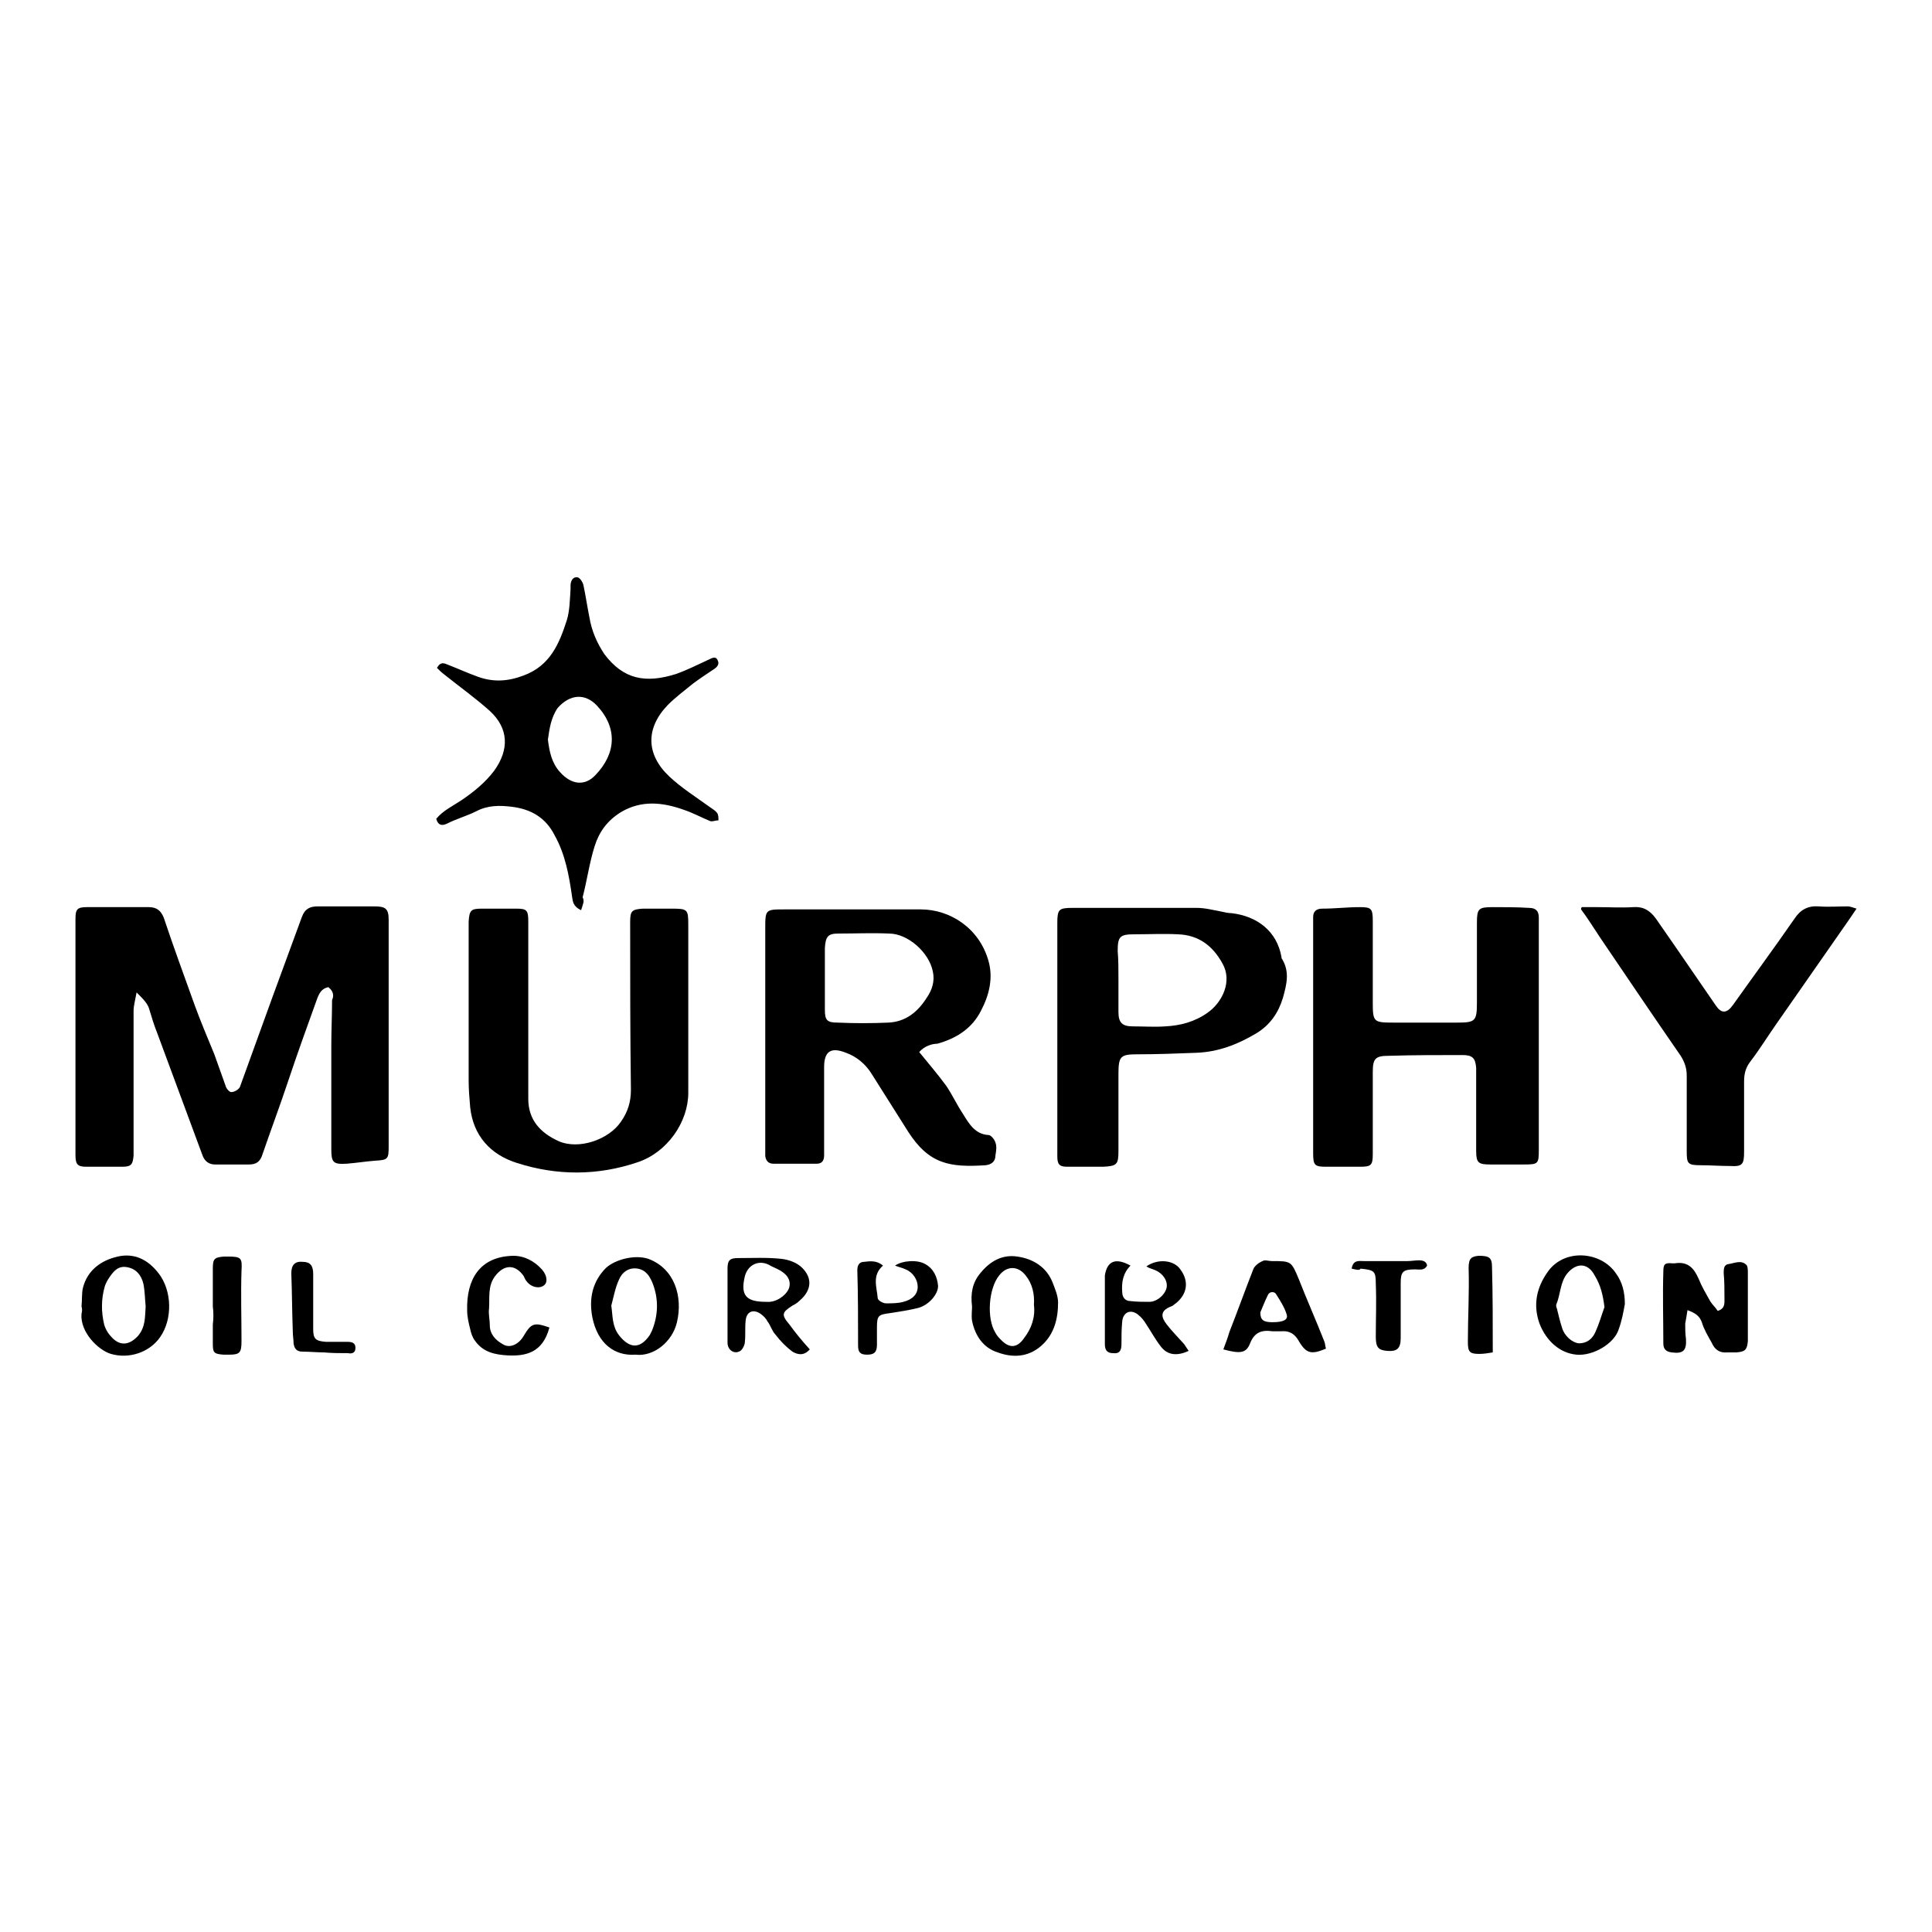 <?xml version="1.0" encoding="utf-8"?>
<!-- Svg Vector Icons : http://www.onlinewebfonts.com/icon -->
<!DOCTYPE svg PUBLIC "-//W3C//DTD SVG 1.1//EN" "http://www.w3.org/Graphics/SVG/1.1/DTD/svg11.dtd">
<svg version="1.1" xmlns="http://www.w3.org/2000/svg" xmlns:xlink="http://www.w3.org/1999/xlink" x="0px" y="0px" viewBox="0 0 256 256" enable-background="new 0 0 256 256" xml:space="preserve">
<g><g><path fill="#000000" d="M43.5,130.8c-0.9,0.2-1.2,0.8-1.5,1.6c-1.3,3.6-2.6,7.2-3.8,10.8c-1.1,3.3-2.3,6.5-3.4,9.7c-0.3,1-0.8,1.4-1.8,1.4c-1.5,0-3,0-4.5,0c-0.8,0-1.4-0.4-1.7-1.3c-2-5.4-4-10.8-6-16.2c-0.4-1-0.7-2-1-3c-0.2-0.8-0.8-1.4-1.7-2.3c-0.2,1.1-0.4,1.8-0.4,2.4c0,6.2,0,12.4,0,18.5c0,0.2,0,0.5,0,0.7c-0.1,1.2-0.3,1.5-1.5,1.5c-1.6,0-3.2,0-4.8,0c-1.2,0-1.4-0.4-1.4-1.6c0-10.4,0-20.8,0-31.2c0-1.3,0.2-1.6,1.5-1.6c2.7,0,5.4,0,8.2,0c1,0,1.6,0.4,2,1.4c1.3,3.9,2.7,7.7,4.1,11.6c0.8,2.2,1.7,4.3,2.6,6.5c0.5,1.4,1,2.8,1.5,4.2c0.1,0.4,0.6,0.9,0.8,0.8c0.4,0,1-0.4,1.1-0.7c1.4-3.9,2.8-7.7,4.2-11.6c1.3-3.6,2.7-7.3,4-10.9c0.4-1.1,1.1-1.4,2.1-1.4c2.5,0,5,0,7.5,0c1.5,0,1.9,0.3,1.9,1.8c0,3.6,0,7.2,0,10.8c0,6.4,0,12.8,0,19.2c0,1.7-0.1,1.8-1.8,1.9c-1.3,0.1-2.5,0.3-3.8,0.4c-1.8,0.1-2-0.2-2-2c0-4.6,0-9.1,0-13.7c0-2,0.1-4,0.1-6C44.2,132.1,44.3,131.4,43.5,130.8z"/><path fill="#000000" d="M121.8,139.4c1.3,1.6,2.5,3,3.6,4.5c0.8,1.2,1.4,2.5,2.2,3.7c0.8,1.3,1.6,2.7,3.4,2.8c0.3,0,0.8,0.6,0.9,1c0.2,0.5,0.1,1.1,0,1.7c0,0.8-0.5,1.2-1.3,1.3c-4.7,0.3-7.5-0.1-10.3-4.5c-1.6-2.5-3.2-5.1-4.8-7.6c-0.8-1.3-2-2.3-3.4-2.8c-2-0.8-2.9-0.2-2.9,1.9c0,3.5,0,7,0,10.5c0,0.4,0,0.8,0,1.2c0,0.7-0.3,1.1-1,1.1c-1.9,0-3.8,0-5.7,0c-0.7,0-1-0.4-1.1-1c0-0.3,0-0.6,0-0.8c0-9.8,0-19.6,0-29.3c0-2.6,0-2.6,2.6-2.6c6,0,12,0,18,0c3.9,0,7.8,2.5,9,6.9c0.6,2.2,0.1,4.4-1,6.5c-1.2,2.4-3.3,3.7-5.8,4.4C123.5,138.3,122.5,138.6,121.8,139.4z M109.3,129.6c0,1.4,0,2.8,0,4.2c0,1.4,0.3,1.7,1.7,1.7c2.2,0.1,4.5,0.1,6.7,0c2.3-0.1,3.9-1.4,5.1-3.3c0.7-1,1.1-2.2,0.8-3.5c-0.5-2.5-3.3-5-5.8-5c-2.2-0.1-4.5,0-6.7,0c-1.4,0-1.7,0.4-1.8,1.9C109.3,126.9,109.3,128.3,109.3,129.6z"/><path fill="#000000" d="M174,137.5c0-4.9,0-9.9,0-14.8c0-0.4,0-0.8,0-1.2c0-0.7,0.4-1.1,1.2-1.1c1.7,0,3.3-0.2,5-0.2c1.5,0,1.7,0.2,1.7,1.8c0,3.6,0,7.2,0,10.8c0,2.6,0.1,2.7,2.7,2.7c2.8,0,5.7,0,8.5,0c2.4,0,2.6-0.2,2.6-2.7c0-3.5,0-7,0-10.5c0-1.9,0.2-2.1,2.1-2.1c1.6,0,3.2,0,4.8,0.1c0.9,0,1.3,0.4,1.3,1.3c0,0.2,0,0.4,0,0.7c0,9.9,0,19.9,0,29.9c0,0,0,0.1,0,0.2c0,1.8-0.1,1.9-1.9,1.9c-1.5,0-3,0-4.5,0c-1.6,0-1.9-0.2-1.9-1.8c0-3.3,0-6.7,0-10c0-0.3,0-0.7,0-1c-0.1-1.3-0.5-1.7-1.8-1.7c-3.3,0-6.5,0-9.8,0.1c-1.8,0-2.1,0.4-2.1,2.2c0,3.6,0,7.2,0,10.8c0,1.5-0.2,1.7-1.7,1.7c-1.5,0-3,0-4.5,0c-1.5,0-1.7-0.2-1.7-1.8C174,147.6,174,142.5,174,137.5z"/><path fill="#000000" d="M91.2,134c0,3.6,0,7.2,0,10.8c0,3.9-2.8,7.9-6.7,9.2c-5.3,1.8-10.7,1.8-16,0.1c-3.5-1.1-5.8-3.6-6.2-7.4c-0.1-1.2-0.2-2.3-0.2-3.5c0-6.8,0-13.6,0-20.3c0-0.3,0-0.6,0-0.8c0.1-1.5,0.3-1.7,1.8-1.7c1.5,0,3,0,4.5,0c1.4,0,1.6,0.2,1.6,1.7c0,4,0,8,0,12c0,3.8,0,7.7,0,11.5c0,2.8,1.6,4.5,4,5.6c2.7,1.2,6.7-0.2,8.3-2.6c0.9-1.3,1.3-2.6,1.3-4.2c-0.1-7.4-0.1-14.8-0.1-22.2c0-1.5,0.2-1.7,1.7-1.8c1.3,0,2.6,0,3.8,0c2.1,0,2.2,0.1,2.2,2.1C91.2,126.3,91.2,130.1,91.2,134z"/><path fill="#000000" d="M77,120.6c-1.1-0.5-1.1-1.2-1.2-1.8c-0.4-2.8-0.9-5.6-2.3-8.1c-1.2-2.4-3.2-3.5-5.7-3.8c-1.6-0.2-3.2-0.2-4.7,0.6c-1.2,0.6-2.6,1-3.8,1.6c-0.6,0.3-1.2,0.4-1.5-0.6c0.9-1.1,2.2-1.7,3.4-2.5c1.6-1.1,3.1-2.3,4.3-3.9c2-2.8,1.9-5.6-0.6-7.9c-1.9-1.7-4-3.2-6-4.8c-0.4-0.3-0.7-0.6-1-0.9c0.5-0.9,1-0.6,1.5-0.4c1.3,0.5,2.6,1.1,4,1.6c2,0.7,3.9,0.6,6-0.2c3.5-1.3,4.7-4.2,5.7-7.3c0.4-1.3,0.4-2.7,0.5-4.1c0-0.2,0-0.3,0-0.5c0-0.6,0.3-1.2,0.9-1.1c0.3,0,0.7,0.6,0.8,1c0.3,1.4,0.5,2.8,0.8,4.3c0.3,1.8,1,3.4,2,4.9c2.5,3.3,5.4,3.9,9.5,2.6c1.4-0.5,2.8-1.2,4.1-1.8c0.5-0.2,1.1-0.7,1.4,0c0.3,0.6-0.2,1-0.7,1.3c-0.9,0.6-1.8,1.2-2.6,1.8c-1.1,0.9-2.3,1.8-3.3,2.8c-3,3.1-2.9,6.6,0.2,9.5c1.6,1.5,3.5,2.7,5.3,4c0.4,0.3,0.8,0.5,1,0.8c0.2,0.2,0.2,0.7,0.2,1c-0.4,0-0.8,0.2-1.1,0.1c-1.2-0.5-2.3-1.1-3.5-1.5c-2.8-1-5.6-1.3-8.3,0.3c-1.8,1.1-2.9,2.6-3.5,4.5c-0.7,2.2-1,4.5-1.6,6.8C77.5,119.4,77.2,119.9,77,120.6z M72.6,98c0.2,1.6,0.5,3.1,1.6,4.3c1.5,1.7,3.3,1.9,4.7,0.4c2.7-2.8,3-6.2,0.2-9.2c-1.6-1.7-3.6-1.5-5.2,0.3C73,95.1,72.8,96.6,72.6,98z"/><path fill="#000000" d="M140.1,137.5c0-5.1,0-10.1,0-15.2c0-1.8,0.2-2,2-2c5.5,0,11,0,16.5,0c1.1,0,2.2,0.3,3.3,0.5c0.4,0.1,0.9,0.2,1.3,0.2c3.4,0.4,6,2.4,6.6,5.8c0,0.1,0,0.2,0.1,0.3c1,1.7,0.6,3.3,0.1,5.1c-0.6,2-1.7,3.6-3.5,4.7c-2.5,1.5-5.1,2.5-8,2.6c-2.6,0.1-5.1,0.2-7.7,0.2c-2.3,0-2.6,0.2-2.6,2.6c0,3.4,0,6.8,0,10.2c0,1.8-0.2,2-2,2.1c-1.6,0-3.2,0-4.8,0c-1.1,0-1.3-0.4-1.3-1.4C140.1,147.9,140.1,142.7,140.1,137.5L140.1,137.5z M148.2,129.8L148.2,129.8c0,1.4,0,2.9,0,4.3c0,1.4,0.5,1.9,1.9,1.9c1.4,0,2.9,0.1,4.3,0c2-0.1,3.9-0.6,5.6-1.8c2-1.4,3.3-4.2,2-6.5c-1.3-2.4-3.2-3.8-5.9-3.9c-1.9-0.1-3.9,0-5.8,0c-1.9,0-2.2,0.3-2.2,2.2C148.2,127.2,148.2,128.5,148.2,129.8z"/><path fill="#000000" d="M209.6,120.2c0.7,0,1.4,0,2.1,0c1.6,0,3.1,0.1,4.7,0c1.3-0.1,2.2,0.4,3,1.5c1.6,2.3,3.2,4.6,4.7,6.8c1.1,1.6,2.2,3.2,3.3,4.8c0.7,1,1.4,1,2.2-0.1c2.7-3.8,5.5-7.6,8.2-11.5c0.8-1.2,1.8-1.7,3.2-1.6c1.3,0.1,2.6,0,3.8,0c0.3,0,0.6,0.1,1.2,0.3c-1,1.5-2,2.9-2.9,4.2c-2.5,3.6-5.1,7.3-7.6,10.9c-1.2,1.7-2.3,3.5-3.6,5.2c-0.6,0.8-0.8,1.6-0.8,2.6c0,3.1,0,6.2,0,9.3c0,1.7-0.2,2-1.9,1.9c-1.3,0-2.6-0.1-3.8-0.1c-1.8,0-1.9-0.2-1.9-1.9c0-3.3,0-6.7,0-10c0-1-0.3-1.8-0.8-2.6c-3.6-5.2-7.1-10.4-10.7-15.7c-0.8-1.2-1.6-2.5-2.5-3.7C209.5,120.4,209.5,120.3,209.6,120.2z"/><path fill="#000000" d="M223.6,173.6c-0.1,0.7-0.2,1.2-0.3,1.8c0,0.7,0,1.3,0.1,2c0.1,1.6-0.4,2-1.9,1.8c-0.8-0.1-1.1-0.5-1.1-1.2c0-3.2-0.1-6.3,0-9.5c0-1,0.2-1.2,1.2-1.1c0.1,0,0.2,0,0.3,0c1.8-0.3,2.6,0.7,3.2,2.1c0.4,1,1,2,1.5,2.9c0.3,0.5,0.7,0.8,1,1.3c1-0.3,0.9-1,0.9-1.7c0-1.1,0-2.2-0.1-3.3c0-0.5,0-1.1,0.6-1.2c0.8-0.1,1.7-0.6,2.4,0.1c0.2,0.2,0.2,0.7,0.2,1.1c0,2.6,0,5.2,0,7.8c0,0.4,0,0.8,0,1.2c-0.1,1.2-0.4,1.4-1.5,1.5c-0.4,0-0.8,0-1.2,0c-1.1,0.1-1.7-0.4-2.1-1.3c-0.5-0.9-1-1.7-1.3-2.7C225.2,174.4,224.7,174,223.6,173.6z"/><path fill="#000000" d="M162.1,178.8c0.3-0.8,0.6-1.6,0.8-2.3c1.1-2.8,2.1-5.6,3.2-8.4c0.2-0.4,0.7-0.8,1.2-1c0.3-0.2,0.8,0,1.2,0c2.6,0,2.6,0,3.6,2.4c1.1,2.8,2.3,5.5,3.4,8.3c0.1,0.3,0.1,0.6,0.2,0.9c-1.9,0.8-2.6,0.7-3.6-1c-0.5-0.9-1.2-1.4-2.3-1.3c-0.4,0-0.8,0-1.2,0c-1.4-0.2-2.4,0.1-3,1.7C165.1,179.3,164.3,179.4,162.1,178.8z M167,173.9c0,1,0.4,1.3,1.6,1.3c1.4,0,2.1-0.3,1.9-1c-0.3-1-0.9-1.9-1.4-2.7c-0.2-0.4-0.9-0.4-1.1,0.1C167.6,172.4,167.3,173.2,167,173.9z"/><path fill="#000000" d="M215.3,172.8c-0.2,1.1-0.4,2.2-0.8,3.3c-0.6,2-3.5,3.6-5.6,3.4c-2.2-0.2-4-1.8-4.9-4.1c-0.9-2.5-0.4-4.8,1.1-6.9c2.2-3.1,7-2.7,9,0.2C215,169.9,215.3,171.3,215.3,172.8z M212.6,173.2c-0.2-1.6-0.5-2.9-1.3-4.2c-0.9-1.7-2.4-1.7-3.6-0.3c-1,1.2-0.9,2.8-1.5,4.2c0,0.1,0,0.3,0.1,0.5c0.2,0.8,0.4,1.7,0.7,2.6c0.3,1,1.3,1.9,2.2,2c1.1,0,1.8-0.6,2.2-1.5C211.9,175.4,212.2,174.3,212.6,173.2z"/><path fill="#000000" d="M10.8,173.1c0.1-0.8,0-1.7,0.2-2.5c0.6-2.3,2.4-3.6,4.6-4.1c2.2-0.5,4,0.4,5.4,2.2c1.8,2.3,1.9,6.1,0.2,8.5c-1.4,2-4.1,2.9-6.5,2.2c-1.7-0.5-4.1-2.9-3.9-5.3C10.9,173.7,10.9,173.4,10.8,173.1C10.8,173.1,10.8,173.1,10.8,173.1z M19.3,173.1c-0.1-1-0.1-2-0.3-3c-0.3-1.2-1-2-2.2-2.2c-1.2-0.2-1.8,0.6-2.4,1.5c-0.2,0.3-0.4,0.7-0.5,1c-0.5,1.7-0.5,3.4-0.1,5.1c0.2,0.7,0.6,1.3,1.1,1.8c1.1,1.1,2.3,0.9,3.4-0.3C19.3,175.8,19.2,174.5,19.3,173.1z"/><path fill="#000000" d="M84.2,179.5c-2.8,0.2-5-1.5-5.7-4.9c-0.5-2.5,0-4.8,1.8-6.6c1.2-1.1,3.8-1.8,5.6-1.2c3.5,1.3,4.6,5,3.8,8.4C89.1,177.8,86.6,179.8,84.2,179.5z M81,173c0.2,1.4,0.1,2.7,1,3.9c1.4,1.8,2.8,1.9,4.1,0c0.1-0.2,0.2-0.4,0.3-0.6c0.8-2,0.9-4.1,0.1-6.2c-0.4-1-0.9-1.8-2-2c-1.2-0.2-2.1,0.5-2.5,1.5C81.5,170.7,81.3,171.9,81,173z"/><path fill="#000000" d="M128.8,173.1c-0.2-1.6,0-3.1,1.1-4.4c1.3-1.6,2.9-2.5,4.9-2.2c2.1,0.3,3.9,1.4,4.7,3.5c0.3,0.8,0.7,1.7,0.7,2.6c0,2.1-0.5,4.2-2.2,5.7c-1.8,1.6-3.9,1.6-5.8,0.9c-1.9-0.6-3-2.2-3.4-4.2C128.7,174.4,128.8,173.7,128.8,173.1z M137,172.9c0.1-1.4-0.2-2.8-1.1-3.9c-1-1.3-2.5-1.3-3.5,0c-1.4,1.7-1.7,5.7-0.5,7.6c0.2,0.4,0.5,0.7,0.8,1c1.1,1.1,2.1,1,3-0.3C136.7,176,137.2,174.5,137,172.9z"/><path fill="#000000" d="M107.3,178.8c-0.8,0.9-1.6,0.7-2.3,0.3c-0.8-0.6-1.6-1.4-2.2-2.2c-0.5-0.5-0.7-1.3-1.1-1.8c-0.2-0.4-0.5-0.7-0.9-1c-1-0.7-1.9-0.3-2,0.9c-0.1,0.9,0,1.9-0.1,2.8c0,0.4-0.3,1-0.6,1.2c-0.8,0.5-1.7-0.1-1.7-1.1c0-2.3,0-4.7,0-7c0-0.9,0-1.9,0-2.8c0-1.1,0.3-1.4,1.4-1.4c1.9,0,3.8-0.1,5.7,0.1c1,0.1,2.1,0.5,2.8,1.2c1.4,1.4,1.2,3-0.3,4.3c-0.3,0.3-0.6,0.5-1,0.7c-1.4,0.9-1.5,1.2-0.4,2.5C105.4,176.6,106.3,177.7,107.3,178.8z M101.5,172.5c0.1,0,0.3,0,0.5,0c1.2-0.1,2.4-1.1,2.6-2c0.2-1-0.4-1.8-1.7-2.4c-0.4-0.2-0.7-0.3-1-0.5c-1.4-0.7-2.8,0-3.2,1.5C98.1,171.6,98.8,172.5,101.5,172.5z"/><path fill="#000000" d="M149.8,167.7c-1,1-1.2,2.2-1.1,3.5c0,0.7,0.4,1.2,1.1,1.2c0.8,0.1,1.7,0.1,2.5,0.1c1.1,0,2.2-1.1,2.3-2c0.1-0.9-0.6-1.9-1.8-2.3c-0.3-0.1-0.6-0.2-0.9-0.4c1.6-1.1,3.7-0.8,4.5,0.4c1.2,1.6,0.9,3.3-0.6,4.5c-0.2,0.1-0.3,0.3-0.6,0.4c-1.6,0.6-1.3,1.5-0.6,2.4c0.7,0.9,1.5,1.7,2.3,2.6c0.2,0.3,0.4,0.6,0.6,0.9c-1.5,0.7-2.8,0.6-3.7-0.6c-0.7-0.9-1.3-2-1.9-2.9c-0.3-0.5-0.6-0.9-1.1-1.3c-1-0.8-2-0.3-2.1,0.9c-0.1,1-0.1,2-0.1,3c0,0.9-0.3,1.3-1.1,1.2c-0.8,0-1.1-0.4-1.1-1.2c0-3.1,0-6.1,0-9.1C146.7,167.1,147.8,166.6,149.8,167.7z"/><path fill="#000000" d="M72.8,175.9c-0.9,3.4-3.2,3.8-5.5,3.7c-1.7-0.1-3.3-0.4-4.4-2c-0.3-0.4-0.5-1-0.6-1.5c-0.2-0.8-0.4-1.6-0.4-2.5c-0.1-4,1.6-7.1,6.1-7.2c1.5,0,2.8,0.7,3.8,1.8c0.7,0.8,0.8,1.7,0.3,2.1c-0.6,0.5-1.7,0.3-2.3-0.5c-0.2-0.2-0.3-0.5-0.4-0.7c-1.1-1.6-2.6-1.6-3.8,0c-1,1.3-0.7,2.9-0.8,4.3c-0.1,0.7,0.1,1.4,0.1,2.2c0,1.2,0.8,2,1.7,2.5c0.9,0.6,2.1,0.1,2.8-1.1C70.4,175.3,70.8,175.2,72.8,175.9z"/><path fill="#000000" d="M117,167.7c-1.5,1.3-0.8,2.9-0.7,4.3c0,0.3,0.7,0.7,1.1,0.7c0.8,0,1.6,0,2.3-0.2c1.2-0.3,1.9-1,1.9-2c0-0.9-0.6-1.9-1.6-2.3c-0.4-0.2-0.9-0.3-1.4-0.5c1-0.7,3-0.8,4-0.2c1.1,0.6,1.6,1.7,1.7,2.9c0,1.1-1.2,2.5-2.6,2.9c-1.2,0.3-2.5,0.5-3.8,0.7c-1.5,0.2-1.7,0.3-1.7,1.9c0,0.8,0,1.6,0,2.3c0,1-0.4,1.3-1.3,1.3c-0.9,0-1.2-0.3-1.2-1.2c0-3.3,0-6.7-0.1-10c0-0.7,0.3-1.1,0.9-1.1C115.3,167.1,116.2,167,117,167.7z"/><path fill="#000000" d="M28.2,173.1c0-1.7,0-3.3,0-5c0-1.3,0.2-1.5,1.5-1.6c0.2,0,0.3,0,0.5,0c1.8,0,1.9,0.2,1.8,1.9c-0.1,3.1,0,6.2,0,9.3c0,1.5-0.2,1.8-1.6,1.8c-0.3,0-0.6,0-0.8,0c-1.3-0.1-1.4-0.3-1.4-1.5c0-0.8,0-1.7,0-2.5C28.3,174.7,28.3,173.9,28.2,173.1C28.3,173.1,28.3,173.1,28.2,173.1z"/><path fill="#000000" d="M179.1,168.1c0.2-1.2,1-1,1.6-1c2,0,3.9,0,5.8,0c0.5,0,1-0.1,1.5-0.1c0.5,0,1,0.1,1.1,0.7c-0.4,0.7-1,0.5-1.6,0.5c-1.6,0-1.9,0.3-1.9,1.8c0,2.4,0,4.9,0,7.3c0,1.4-0.5,1.8-1.8,1.7c-1.2-0.1-1.5-0.5-1.5-1.9c0-2.3,0.1-4.6,0-7c0-1.7-0.2-1.8-2-2C180.1,168.4,179.6,168.2,179.1,168.1z"/><path fill="#000000" d="M197.8,179.2c-0.6,0.1-1.2,0.2-1.8,0.2c-1.3,0-1.5-0.3-1.5-1.6c0-3.3,0.2-6.5,0.1-9.8c0-1.3,0.4-1.5,1.3-1.6c1.4,0,1.8,0.2,1.8,1.5C197.8,171.6,197.8,175.3,197.8,179.2z"/><path fill="#000000" d="M42.9,179.2c-0.9,0-1.9-0.1-2.8-0.1c-0.8,0-1.1-0.4-1.2-1.1c0-0.5-0.1-1-0.1-1.5c-0.1-2.6-0.1-5.2-0.2-7.8c0-1.1,0.5-1.6,1.5-1.5c1,0,1.4,0.5,1.4,1.6c0,2.4,0,4.9,0,7.3c0,1.3,0.3,1.6,1.7,1.7c0.9,0,1.9,0,2.8,0c0.6,0,1.1,0.1,1.1,0.8c0,0.7-0.5,0.8-1,0.7C45.1,179.3,44,179.3,42.9,179.2C42.9,179.2,42.9,179.2,42.9,179.2z"/></g></g>
</svg>
